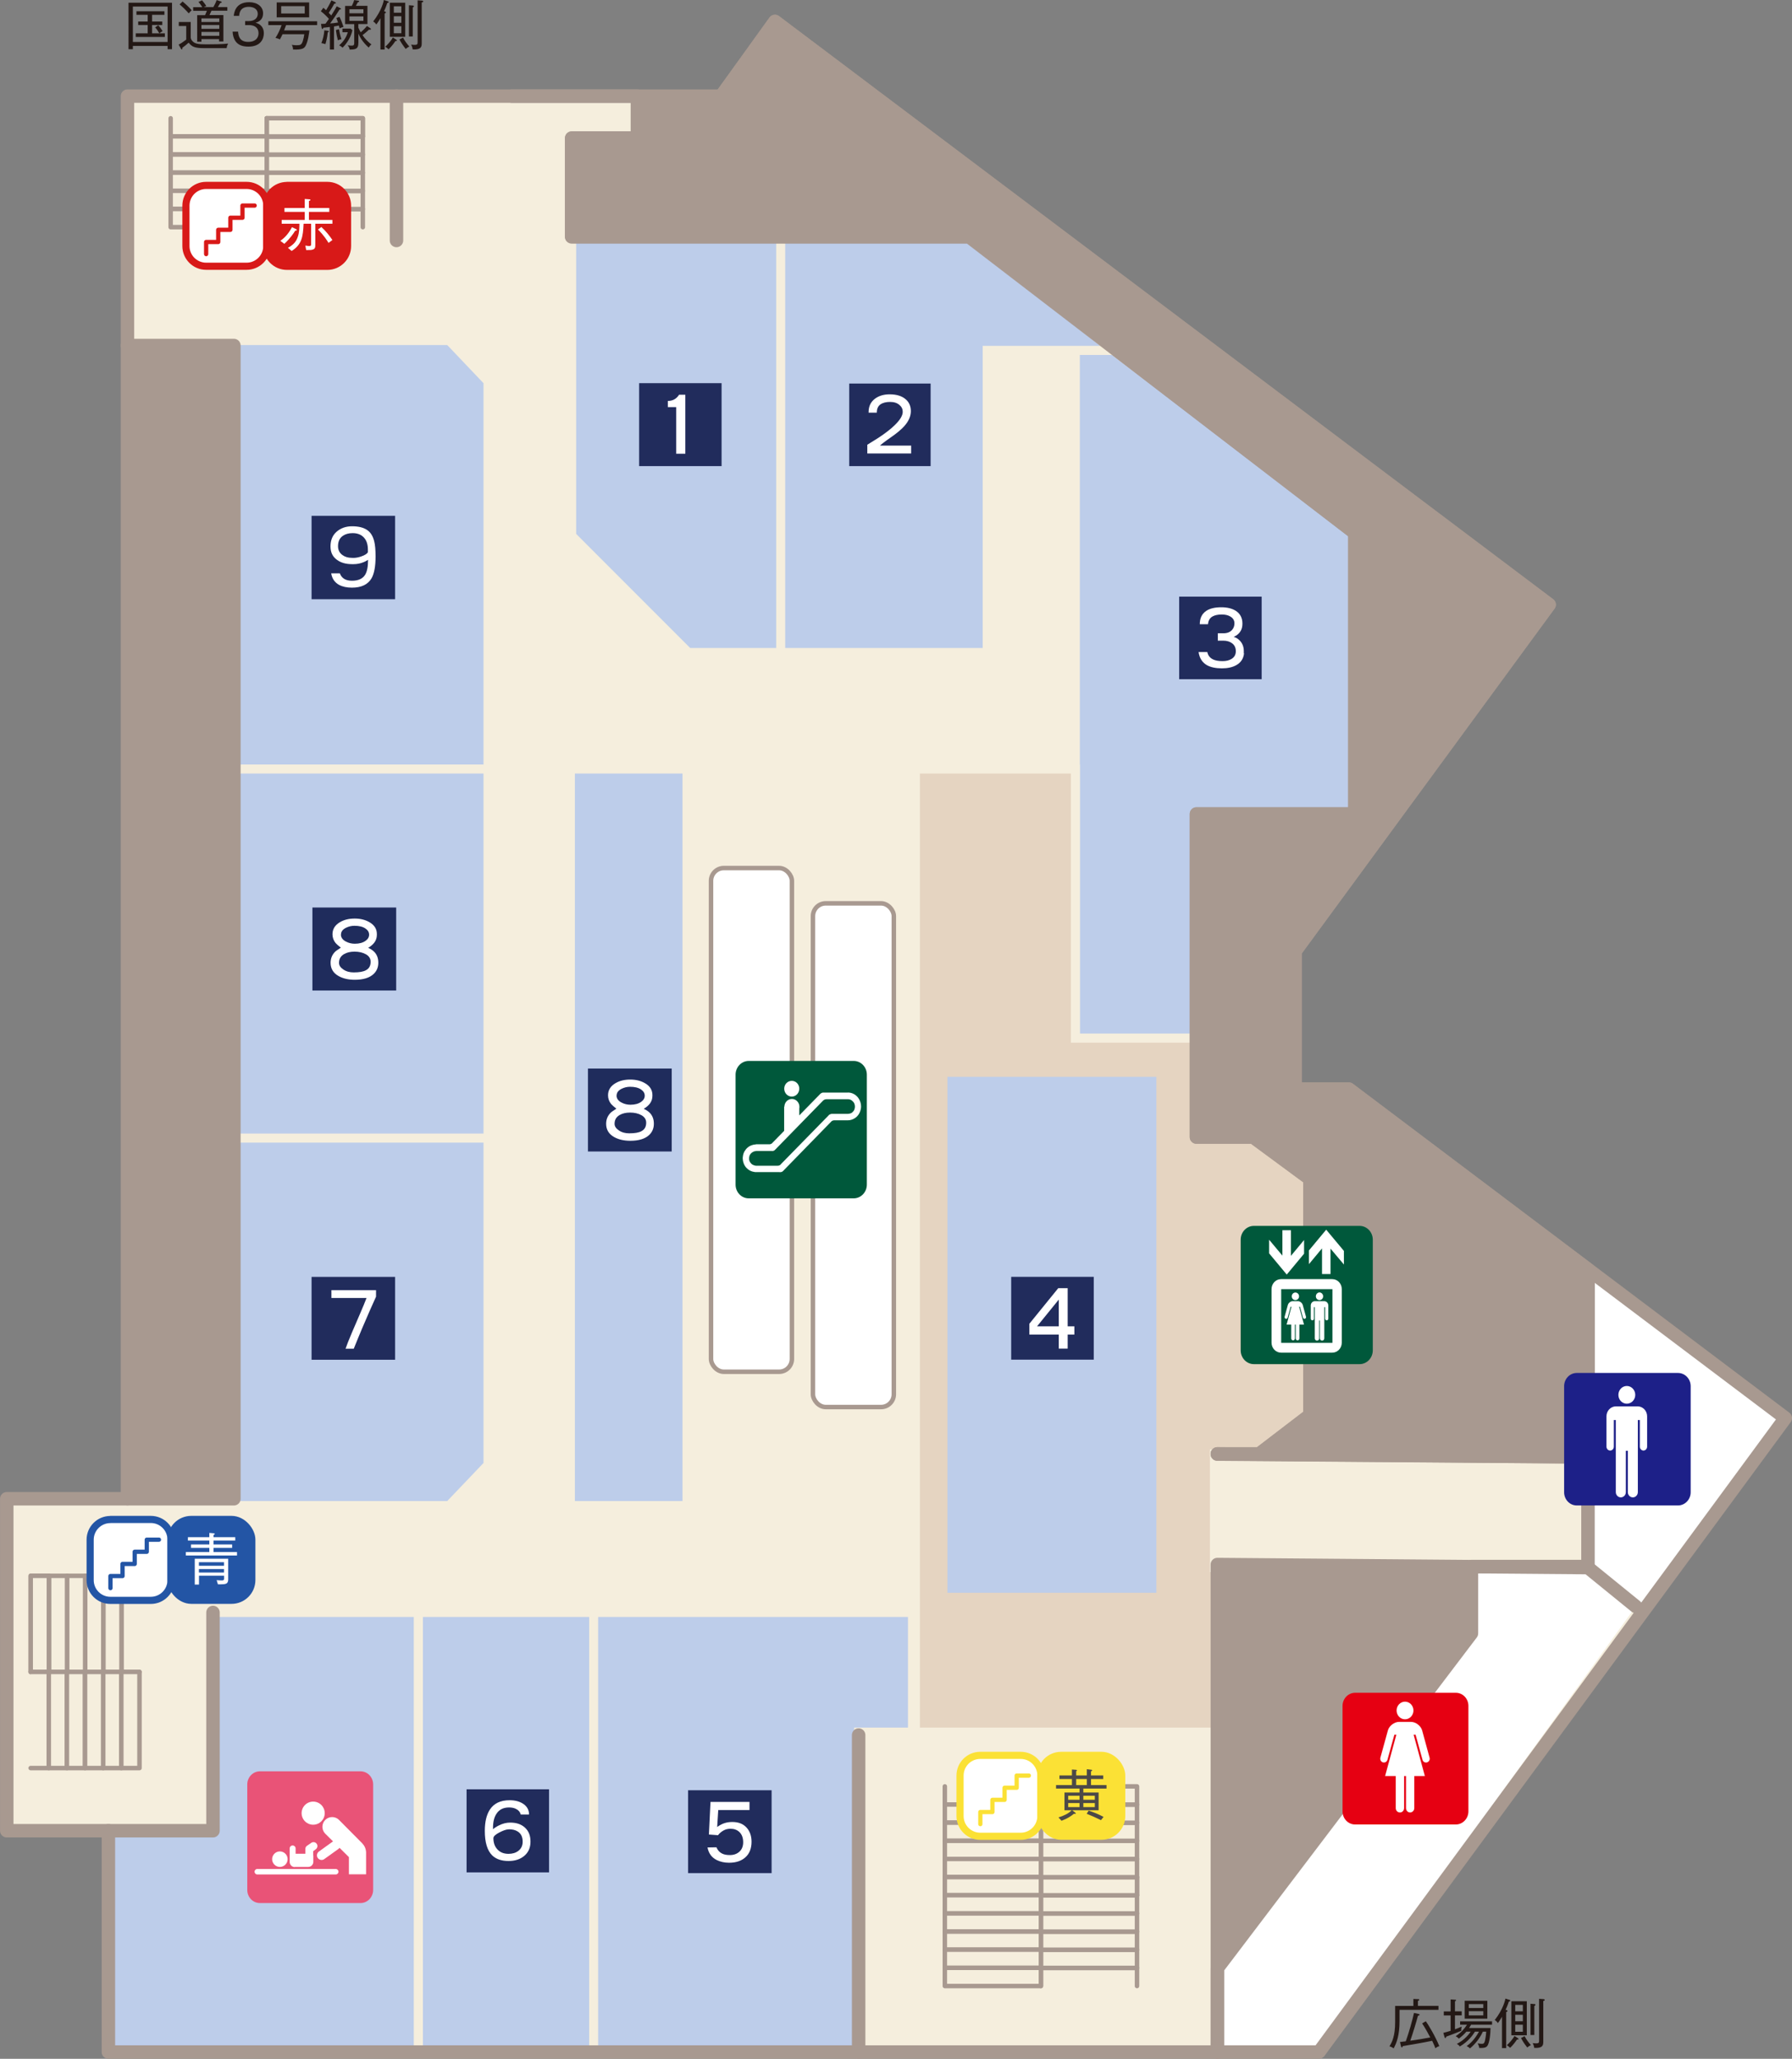 <?xml version="1.0" encoding="UTF-8"?>
<svg id="_レイヤー_2" data-name="レイヤー 2" xmlns="http://www.w3.org/2000/svg" viewBox="0 0 235.75 270.71">
  <rect x="0" y="0" width="235.75" height="270.71" fill="#808080" stroke="none"/>
  <defs>
    <style>
      .cls-1, .cls-2, .cls-3 {
        stroke-miterlimit: 10;
      }

      .cls-1, .cls-4 {
        stroke-width: .59px;
      }

      .cls-1, .cls-4, .cls-5, .cls-6, .cls-7 {
        stroke: #a89990;
      }

      .cls-1, .cls-8, .cls-9, .cls-10, .cls-11, .cls-12 {
        fill: #fff;
      }

      .cls-13, .cls-4 {
        fill: #f5eedd;
      }

      .cls-14 {
        fill: #2355a5;
        stroke-width: .94px;
      }

      .cls-14, .cls-15, .cls-4, .cls-8, .cls-16, .cls-17, .cls-10, .cls-11, .cls-5, .cls-6, .cls-7, .cls-18, .cls-12 {
        stroke-linecap: round;
        stroke-linejoin: round;
      }

      .cls-14, .cls-18, .cls-12 {
        stroke: #2355a5;
      }

      .cls-19 {
        fill: #212c5c;
      }

      .cls-15 {
        fill: #d81918;
        stroke-width: .94px;
      }

      .cls-15, .cls-8, .cls-17 {
        stroke: #d81918;
      }

      .cls-20, .cls-5, .cls-6 {
        fill: #a89990;
      }

      .cls-2 {
        fill: #e5d4c1;
      }

      .cls-2, .cls-3 {
        stroke: #f5eedd;
        stroke-width: 1.18px;
      }

      .cls-3, .cls-21 {
        fill: #bdcdea;
      }

      .cls-22 {
        fill: #4c4948;
      }

      .cls-23 {
        fill: #231815;
      }

      .cls-24 {
        fill: #00583b;
      }

      .cls-8 {
        stroke-width: .94px;
      }

      .cls-16 {
        fill: #fbe135;
      }

      .cls-16, .cls-10 {
        stroke-width: .94px;
      }

      .cls-16, .cls-10, .cls-11 {
        stroke: #fbe135;
      }

      .cls-17 {
        stroke-width: .56px;
      }

      .cls-17, .cls-7, .cls-18 {
        fill: none;
      }

      .cls-25 {
        fill: #1d2088;
      }

      .cls-11 {
        stroke-width: .56px;
      }

      .cls-26 {
        fill: #1f2c5c;
      }

      .cls-5 {
        stroke-width: 1.77px;
      }

      .cls-6, .cls-7 {
        stroke-width: 1.77px;
      }

      .cls-27 {
        fill: #e95377;
      }

      .cls-28 {
        fill: #e60012;
      }

      .cls-18 {
        stroke-width: .56px;
      }

      .cls-12 {
        stroke-width: .94px;
      }
    </style>
  </defs>
  <g id="_レイヤー_1-2" data-name="レイヤー 1">
    <g>
      <polygon class="cls-13" points="177.45 143.2 170.38 143.2 170.38 125.06 203.8 79.49 101.95 2.81 94.87 12.64 83.86 12.64 67.35 12.64 16.77 12.64 16.77 197.07 .89 197.07 .89 240.72 14.26 240.72 14.26 269.82 160.15 269.82 173.52 269.82 234.87 186.46 177.45 143.2"/>
      <polyline class="cls-13" points="14.26 240.72 28.02 240.72 28.02 212.02"/>
      <rect class="cls-1" x="93.54" y="114.14" width="10.64" height="66.23" rx="1.68" ry="1.68"/>
      <rect class="cls-1" x="106.95" y="118.78" width="10.64" height="66.23" rx="1.68" ry="1.68"/>
      <polygon class="cls-3" points="64.2 101.12 30.77 101.12 30.77 44.78 59.09 44.78 64.2 50.15 64.2 101.12"/>
      <polygon class="cls-3" points="64.2 149.64 30.77 149.64 30.77 197.96 59.09 197.96 64.2 192.6 64.2 149.64"/>
      <rect class="cls-3" x="30.77" y="101.12" width="33.43" height="48.52"/>
      <polygon class="cls-3" points="141.47 136.51 157.4 136.51 157.4 107.02 178.24 107.02 178.24 70.06 146.44 46.07 141.47 46.07 141.47 101.12 141.47 136.51"/>
      <polygon class="cls-3" points="28.02 212.02 28.02 240.72 14.26 240.72 14.26 269.82 55.05 269.82 55.05 212.02 28.02 212.02"/>
      <rect class="cls-3" x="55.05" y="212.02" width="23.06" height="57.81"/>
      <polygon class="cls-3" points="112.96 269.82 112.96 227.75 120.04 227.75 120.04 212.02 78.1 212.02 78.1 269.82 112.96 269.82"/>
      <polygon class="cls-2" points="159.76 191.17 165.66 191.17 172.34 186.06 172.34 155 164.87 149.49 157.4 149.49 157.4 136.51 141.47 136.51 141.47 101.12 120.43 101.12 120.43 227.75 160.15 227.75 160.15 206.12 159.76 206.12 159.76 191.17"/>
      <polygon class="cls-9" points="208.91 166.9 208.91 206.12 216.17 211.87 234.87 186.46 208.91 166.9"/>
      <polygon class="cls-9" points="160.15 269.82 172.87 269.82 215.2 211.23 208.04 205.98 193.58 205.98 193.58 214.77 160.15 258.81 160.15 269.82"/>
      <polyline class="cls-7" points="208.04 205.98 193.58 205.98 193.58 214.77 160.15 258.81 160.15 269.82"/>
      <polyline class="cls-7" points="160.15 269.82 173.52 269.82 234.87 186.46 177.45 143.2 170.38 143.2 170.38 125.06 203.8 79.49 101.95 2.81 94.87 12.64 67.35 12.64"/>
      <line class="cls-7" x1="208.91" y1="167.19" x2="208.91" y2="206.12"/>
      <g>
        <polyline class="cls-4" points="149.58 261.14 149.58 258.76 136.94 258.76 136.94 261.14"/>
        <rect class="cls-4" x="136.94" y="256.37" width="12.64" height="2.39"/>
        <rect class="cls-4" x="136.94" y="253.98" width="12.64" height="2.39"/>
        <rect class="cls-4" x="136.94" y="251.6" width="12.64" height="2.39"/>
        <rect class="cls-4" x="136.94" y="249.21" width="12.64" height="2.39"/>
        <rect class="cls-4" x="136.94" y="246.82" width="12.64" height="2.39"/>
      </g>
      <g>
        <rect class="cls-4" x="136.94" y="246.82" width="12.64" height="2.39"/>
        <rect class="cls-4" x="136.94" y="244.44" width="12.64" height="2.39"/>
        <rect class="cls-4" x="136.94" y="242.05" width="12.64" height="2.39"/>
        <rect class="cls-4" x="136.94" y="239.66" width="12.64" height="2.39"/>
        <rect class="cls-4" x="136.94" y="237.28" width="12.64" height="2.39"/>
        <rect class="cls-4" x="136.94" y="234.89" width="12.64" height="2.39"/>
      </g>
      <g>
        <g>
          <polyline class="cls-4" points="124.3 234.89 124.3 237.28 136.94 237.28 136.94 234.89"/>
          <rect class="cls-4" x="124.3" y="237.28" width="12.64" height="2.39" transform="translate(261.24 476.94) rotate(180)"/>
          <rect class="cls-4" x="124.3" y="239.66" width="12.64" height="2.39" transform="translate(261.24 481.71) rotate(180)"/>
          <rect class="cls-4" x="124.3" y="242.05" width="12.64" height="2.39" transform="translate(261.24 486.49) rotate(180)"/>
          <rect class="cls-4" x="124.3" y="244.44" width="12.64" height="2.39" transform="translate(261.24 491.26) rotate(180)"/>
          <rect class="cls-4" x="124.3" y="246.82" width="12.64" height="2.39" transform="translate(261.24 496.03) rotate(180)"/>
        </g>
        <g>
          <rect class="cls-4" x="124.3" y="246.82" width="12.64" height="2.39" transform="translate(261.24 496.03) rotate(180)"/>
          <rect class="cls-4" x="124.3" y="249.21" width="12.64" height="2.39" transform="translate(261.24 500.8) rotate(180)"/>
          <rect class="cls-4" x="124.3" y="251.6" width="12.64" height="2.39" transform="translate(261.24 505.58) rotate(180)"/>
          <rect class="cls-4" x="124.3" y="253.98" width="12.64" height="2.39" transform="translate(261.24 510.35) rotate(180)"/>
          <rect class="cls-4" x="124.3" y="256.37" width="12.64" height="2.39" transform="translate(261.24 515.12) rotate(180)"/>
          <rect class="cls-4" x="124.3" y="258.76" width="12.64" height="2.39" transform="translate(261.24 519.9) rotate(180)"/>
        </g>
      </g>
      <g>
        <polyline class="cls-4" points="47.73 29.87 47.73 27.48 35.09 27.48 35.09 29.87"/>
        <rect class="cls-4" x="35.09" y="25.1" width="12.64" height="2.39"/>
        <rect class="cls-4" x="35.09" y="22.71" width="12.64" height="2.39"/>
        <rect class="cls-4" x="35.09" y="20.32" width="12.64" height="2.39"/>
        <rect class="cls-4" x="35.09" y="17.94" width="12.64" height="2.39"/>
        <rect class="cls-4" x="35.09" y="15.55" width="12.64" height="2.39"/>
      </g>
      <rect class="cls-4" x="35.09" y="15.55" width="12.64" height="2.39"/>
      <g>
        <polyline class="cls-4" points="22.45 15.55 22.45 17.94 35.09 17.94 35.09 15.55"/>
        <rect class="cls-4" x="22.45" y="17.94" width="12.64" height="2.39" transform="translate(57.54 38.26) rotate(180)"/>
        <rect class="cls-4" x="22.45" y="20.32" width="12.64" height="2.39" transform="translate(57.54 43.03) rotate(180)"/>
        <rect class="cls-4" x="22.45" y="22.71" width="12.64" height="2.39" transform="translate(57.54 47.8) rotate(180)"/>
        <rect class="cls-4" x="22.45" y="25.1" width="12.64" height="2.39" transform="translate(57.54 52.58) rotate(180)"/>
        <rect class="cls-4" x="22.45" y="27.48" width="12.64" height="2.39" transform="translate(57.54 57.35) rotate(180)"/>
      </g>
      <g>
        <polyline class="cls-4" points="18.35 207.2 15.97 207.2 15.97 219.84 18.35 219.84"/>
        <rect class="cls-4" x="8.45" y="212.33" width="12.64" height="2.39" transform="translate(-198.74 228.29) rotate(-90)"/>
        <rect class="cls-4" x="6.07" y="212.33" width="12.64" height="2.39" transform="translate(-201.13 225.91) rotate(-90)"/>
        <rect class="cls-4" x="3.68" y="212.33" width="12.64" height="2.39" transform="translate(-203.52 223.52) rotate(-90)"/>
        <rect class="cls-4" x="1.29" y="212.33" width="12.64" height="2.39" transform="translate(-205.9 221.13) rotate(-90)"/>
        <rect class="cls-4" x="-1.09" y="212.33" width="12.64" height="2.39" transform="translate(-208.29 218.75) rotate(-90)"/>
      </g>
      <rect class="cls-4" x="-1.09" y="212.33" width="12.64" height="2.39" transform="translate(-208.29 218.75) rotate(-90)"/>
      <g>
        <polyline class="cls-4" points="4.03 232.48 6.42 232.48 6.42 219.84 4.03 219.84"/>
        <rect class="cls-4" x="1.29" y="224.97" width="12.64" height="2.39" transform="translate(233.78 218.55) rotate(90)"/>
        <rect class="cls-4" x="3.68" y="224.97" width="12.64" height="2.39" transform="translate(236.16 216.16) rotate(90)"/>
        <rect class="cls-4" x="6.07" y="224.97" width="12.64" height="2.39" transform="translate(238.55 213.77) rotate(90)"/>
        <rect class="cls-4" x="8.45" y="224.97" width="12.64" height="2.39" transform="translate(240.94 211.39) rotate(90)"/>
        <rect class="cls-4" x="10.84" y="224.97" width="12.64" height="2.39" transform="translate(243.32 209) rotate(90)"/>
      </g>
      <polyline class="cls-6" points="16.77 197.07 30.77 197.07 30.77 45.43 16.77 45.43"/>
      <polygon class="cls-20" points="193.58 205.99 160.15 205.72 160.15 258.81 193.58 214.77 193.58 205.99"/>
      <g>
        <polyline class="cls-7" points="215.2 211.23 208.91 206.12 160.15 205.72 160.15 269.82 112.96 269.82 14.26 269.82 14.26 240.72 .89 240.72 .89 197.07 16.77 197.07 16.77 12.64 83.86 12.64 83.86 18.15 75.21 18.15 75.21 31.12 127.51 31.12 178.24 70.06 178.24 107.02 157.4 107.02 157.4 149.49 164.87 149.49 172.34 155 172.34 186.06 165.66 191.17 160.15 191.17"/>
        <polyline class="cls-7" points="14.26 240.72 28.02 240.72 28.02 212.02"/>
        <line class="cls-7" x1="52.16" y1="12.64" x2="52.16" y2="31.62"/>
        <line class="cls-7" x1="112.96" y1="228.14" x2="112.96" y2="269.82"/>
        <line class="cls-7" x1="160.15" y1="191.17" x2="208.91" y2="191.57"/>
      </g>
      <g>
        <path class="cls-24" d="M112.31,157.57c.95,0,1.73-.81,1.73-1.81v-14.45c0-1-.77-1.81-1.73-1.81h-13.81c-.95,0-1.73.81-1.73,1.81v14.45c0,1,.77,1.81,1.73,1.81h13.81Z"/>
        <path class="cls-9" d="M104.16,144.19c.55,0,.99-.46.99-1.04s-.44-1.03-.99-1.03-.99.46-.99,1.03.44,1.04.99,1.04"/>
        <path class="cls-9" d="M104.18,146.58c.55,0,.99-.47.99-1.04s-.44-1.04-.99-1.04-.99.46-.99,1.04.44,1.04.99,1.04"/>
        <polygon class="cls-9" points="105.15 146.93 105.15 145.52 103.16 145.52 103.16 148.93 105.15 146.93"/>
        <path class="cls-9" d="M99.43,150.46h1.76s.26.03.44-.2l6.25-6.39s.19-.23.46-.21h3.19s.67-.07,1.24.53c0,0,.51.51.51,1.3,0,0,.01.75-.51,1.28,0,0-.47.54-1.24.54h-1.75s-.27-.02-.43.17l-6.31,6.47s-.15.22-.51.17h-3.11s-.71-.01-1.18-.52c0,0-.51-.44-.53-1.29,0,0-.01-.65.34-1.07,0,0,.4-.72,1.39-.76"/>
        <path class="cls-24" d="M99.45,151.34h2.1s.23.06.43-.17l6.27-6.42s.15-.2.46-.21h2.84s.36-.04.66.3c0,0,.26.2.26.68,0,0,0,.45-.27.66,0,0-.12.25-.66.28h-2.09s-.31.01-.47.23l-6.27,6.41s-.09.18-.42.18h-2.84s-.4-.03-.62-.28c0,0-.31-.28-.28-.67,0,0-.03-.41.27-.69,0,0,.26-.28.63-.28"/>
      </g>
    </g>
    <g>
      <polygon class="cls-3" points="75.21 31.12 75.21 70.45 90.55 85.79 102.71 85.79 102.71 31.12 75.21 31.12"/>
      <polygon class="cls-3" points="127.51 31.12 102.71 31.12 102.71 85.79 129.87 85.79 129.87 46.07 146.44 46.07 127.51 31.12"/>
    </g>
    <rect class="cls-3" x="75.04" y="101.12" width="15.34" height="96.84"/>
    <g>
      <path class="cls-23" d="M22.05,6.47v-.43h-4.57v.43h-.57V.36h5.72v6.11h-.57ZM22.05.86h-4.57v4.66h4.57V.86ZM17.86,4.86v-.48h1.57v-1.09h-1.25v-.46h1.25v-.88h-1.48v-.47h3.68v.47h-1.62v.88h1.34v.46h-1.34v1.09h.95c-.15-.27-.33-.54-.55-.78l.41-.28c.23.25.43.53.57.77-.2.12-.36.25-.43.29h.73v.48h-3.82Z"/>
      <path class="cls-23" d="M25.09,2.89v1.97c0,.12,0,.32.23.55.32.34.74.42,1.84.42.83,0,2.06-.01,2.86-.1-.12.2-.17.36-.2.6h-2.96c-1.29,0-1.62-.19-2.04-.72-.13.13-.71.6-.84.68.01.06.01.08.01.11,0,.06-.04.1-.08.1-.05,0-.1-.08-.1-.09l-.31-.55c.34-.17.42-.22,1-.65v-1.79h-.98v-.53h1.55ZM24.02.2c.33.27.84.73,1.2,1.15-.08.07-.2.18-.39.41-.36-.41-.78-.83-1.2-1.18l.39-.38ZM26.5,5.15v.34h-.56V1.99h1.04c.03-.08.13-.31.24-.57h-1.81v-.48h1.2c-.09-.15-.29-.45-.5-.68l.47-.22c.15.17.42.51.56.76-.18.05-.3.11-.34.13h1.27c.17-.29.32-.6.43-.92l.58.19s.09.05.09.09c0,.08-.1.09-.19.1-.05.08-.27.46-.32.54h1.25v.48h-2.09c-.06.13-.2.45-.26.57h1.83v3.47h-.57v-.31h-2.35ZM28.85,2.89v-.47h-2.35v.47h2.35ZM28.85,3.79v-.5h-2.35v.5h2.35ZM28.85,4.71v-.51h-2.35v.51h2.35Z"/>
      <path class="cls-23" d="M31.32,4.15c.03.43.12,1.36,1.32,1.36,1.02,0,1.37-.57,1.37-1.13,0-.91-.78-1.08-1.21-1.08h-.55v-.53h.48c.77,0,1.18-.4,1.18-.95,0-.59-.5-.92-1.17-.92-1.16,0-1.25.83-1.28,1.19h-.71c.04-.35.18-1.8,2.03-1.8,1.06,0,1.83.57,1.83,1.46,0,.97-.77,1.18-.99,1.24.71.17,1.09.69,1.09,1.37,0,.75-.41,1.77-2.02,1.77-.65,0-1.98-.1-2.09-1.97h.71Z"/>
      <path class="cls-23" d="M37.63,3.31c-.08.23-.16.44-.26.69h3.33c-.01.13-.16,1.57-.57,2.14-.13.18-.36.43-1.58.37,0-.07-.01-.36-.16-.62.29.06.6.06.65.06.49,0,.63-.07.79-.53.09-.27.18-.69.2-.92h-2.86c-.07.17-.28.56-.35.68-.15-.08-.31-.14-.58-.2.34-.52.61-1.09.8-1.68h-1.74v-.5h6.42v.5h-4.08ZM36.4,2.28V.32h4.27v1.96h-4.27ZM40.09.81h-3.1v.96h3.1v-.96Z"/>
      <path class="cls-23" d="M44.68,3.72c-.03-.13-.06-.21-.1-.36-.24.05-.33.06-.64.12v3.03h-.54v-2.96c-.14.02-.75.08-.87.1-.01.04-.04.16-.12.16-.06,0-.08-.06-.1-.17l-.08-.5c.17,0,.33,0,.59-.02.18-.24.32-.44.45-.64-.14-.17-.6-.66-1.06-1l.33-.46c.08.07.15.13.36.32.14-.22.48-.81.7-1.29l.48.22s.11.07.11.12c0,.07-.08.08-.14.08h-.06c-.29.53-.43.74-.74,1.22.12.13.23.23.33.34.42-.66.57-.92.72-1.2l.48.25s.08.06.08.1c0,.06-.05.07-.18.06-.55.85-.71,1.11-1.25,1.84.35-.02.52-.04,1.04-.12-.11-.3-.17-.45-.22-.59l.41-.15c.21.41.39.88.53,1.32-.12.03-.31.08-.48.18ZM43.12,4.25c-.08.76-.23,1.29-.31,1.55-.19-.06-.27-.08-.53-.13.18-.42.36-1.14.39-1.68l.46.06c.06,0,.13.03.13.09,0,.08-.1.1-.15.1ZM44.45,5.29c-.1-.37-.2-.87-.26-1.34l.41-.11c.06.36.13.74.32,1.31-.21.04-.29.06-.46.15ZM45.07,6.28c-.17-.18-.39-.29-.45-.32.67-.57.97-1.18,1.14-1.72h-.71v-.48h1.07l.24.21c-.05.26-.29,1.3-1.3,2.31ZM48.51,6.26c-.88-.78-1.21-1.5-1.36-1.83v1.2c0,.83-.39.88-1.16.89,0-.12-.02-.25-.25-.58.1.03.24.06.46.06.27,0,.4-.02.4-.33v-2.5h-1.2V.78h.88c.14-.29.22-.43.31-.77l.54.08c.06,0,.12.03.12.1,0,.06-.08.08-.17.1-.1.19-.18.34-.26.48h1.52v2.39h-1.2v.47c.14.32.24.5.31.62.44-.37.67-.65.83-.83l.42.28c.06.04.1.08.1.14s-.08.07-.12.07-.08,0-.14-.01c-.27.27-.69.6-.85.72.32.47.72.89,1.18,1.23-.13.08-.2.15-.36.4ZM47.81,1.22h-1.84v.53h1.84v-.53ZM47.81,2.16h-1.84v.58h1.84v-.58Z"/>
      <path class="cls-23" d="M50.95.39c-.17.53-.38.99-.43,1.09l.15.04s.1.06.1.1c0,.08-.08.13-.17.15v4.74h-.55V2.39c-.17.29-.34.57-.54.83-.18-.25-.31-.34-.42-.39,1.13-1.45,1.37-2.63,1.41-2.83l.56.18s.08.05.08.09c0,.08-.07.09-.18.12ZM52.02,5.39c-.14.22-.43.64-.9,1.1-.1-.1-.27-.25-.43-.35.21-.2.67-.63.99-1.21l.44.28c.06.04.09.06.09.12,0,.09-.13.07-.2.06ZM51.28,4.84V.36h2.03v4.48h-2.03ZM52.8.83h-.99v.84h.99v-.84ZM52.8,2.14h-.99v.85h.99v-.85ZM52.8,3.45h-.99v.92h.99v-.92ZM53.36,6.42c-.37-.48-.57-.77-.81-1.23l.47-.25c.27.5.43.71.83,1.18-.15.07-.29.16-.48.31ZM54.3.97v3.83h-.5V.69l.5.04c.06,0,.15,0,.15.1,0,.07-.06.1-.15.15ZM55.48.34v5.34c0,.5-.1.87-1.19.82-.03-.25-.1-.43-.2-.64.15.03.31.04.46.04.33,0,.39-.1.39-.34V.04l.57.04s.17,0,.17.12c0,.08-.13.11-.2.13Z"/>
    </g>
    <g>
      <path class="cls-23" d="M184.12,264.27v1.48c0,1.87-.38,2.87-.78,3.59-.21-.17-.45-.25-.55-.27.35-.55.75-1.36.75-3.19v-2.12h2.4v-.92l.58.02c.11,0,.19,0,.19.09s-.04.1-.17.13v.67h2.7v.52h-5.12ZM188.84,269.33c-.08-.22-.19-.49-.43-.99-1.3.27-2.44.46-3.87.7-.02.1-.04.17-.12.17-.07,0-.11-.12-.12-.17l-.12-.54c.22-.03.39-.05.76-.09.38-1.04.93-2.97,1.08-3.73l.6.13c.11.03.14.06.14.11,0,.07-.06.08-.22.13-.14.57-.71,2.46-1.01,3.28.99-.14,1.77-.26,2.63-.43-.2-.4-.69-1.28-1.07-1.85l.49-.28c.29.39,1.27,2.02,1.77,3.27-.32.11-.44.22-.53.31Z"/>
      <path class="cls-23" d="M192.24,267.03c-.33.13-1.22.5-1.99.77,0,.07-.01.18-.11.18-.04,0-.08-.04-.11-.15l-.15-.53c.33-.08.78-.22.96-.27v-2.02h-.9v-.53h.9v-1.58l.57.04c.07,0,.15.01.15.08s-.08.09-.15.13v1.32h.89v.53h-.89v1.83c.13-.04.57-.21.89-.36-.06.18-.07.39-.06.55ZM193.53,266.23c-.09.16-.17.27-.26.43h2.82c-.01.61-.1,2-.46,2.4-.1.11-.29.26-1.03.22-.01-.14-.04-.29-.2-.6.21.04.44.06.53.06.17,0,.34,0,.43-.43.13-.61.15-.96.16-1.17h-.44c-.57,1.24-1.39,1.94-1.69,2.2-.07-.07-.15-.15-.44-.3.44-.31,1.04-.85,1.62-1.9h-.53c-.29.48-.88,1.29-1.99,1.95-.12-.16-.22-.25-.4-.34,1.02-.51,1.61-1.28,1.83-1.61h-.57c-.25.31-.6.62-.99.92-.13-.14-.25-.24-.42-.32.34-.23.94-.64,1.49-1.51h-.9v-.45h4.2v.45h-2.77ZM192.69,265.43v-2.35h2.98v2.35h-2.98ZM195.14,263.52h-1.91v.51h1.91v-.51ZM195.14,264.45h-1.91v.55h1.91v-.55Z"/>
      <path class="cls-23" d="M198.5,263.18c-.17.53-.38.99-.43,1.09l.15.04s.1.06.1.1c0,.08-.08.13-.17.15v4.74h-.55v-4.12c-.17.29-.34.57-.54.83-.18-.25-.31-.34-.42-.39,1.13-1.45,1.37-2.63,1.41-2.83l.56.18s.08.05.08.09c0,.08-.07.09-.18.12ZM199.57,268.17c-.14.22-.43.64-.9,1.1-.11-.11-.27-.25-.43-.35.21-.2.67-.63,1-1.21l.44.28c.06.04.09.06.09.12,0,.09-.13.07-.2.06ZM198.83,267.62v-4.48h2.03v4.48h-2.03ZM200.34,263.62h-1v.84h1v-.84ZM200.34,264.92h-1v.85h1v-.85ZM200.34,266.23h-1v.92h1v-.92ZM200.91,269.21c-.37-.48-.57-.77-.81-1.23l.47-.25c.27.5.43.71.83,1.18-.15.07-.29.16-.48.31ZM201.85,263.75v3.83h-.5v-4.11l.5.04c.06,0,.15,0,.15.1,0,.07-.06.1-.15.15ZM203.03,263.12v5.34c0,.5-.1.87-1.19.82-.03-.25-.1-.43-.2-.64.15.03.31.04.46.04.33,0,.38-.1.38-.34v-5.52l.57.04s.17,0,.17.12c0,.08-.13.11-.2.13Z"/>
    </g>
    <g>
      <path class="cls-28" d="M191.52,239.9c.91,0,1.66-.77,1.66-1.73v-13.86c0-.96-.74-1.73-1.66-1.73h-13.24c-.91,0-1.66.77-1.66,1.73v13.86c0,.96.74,1.73,1.66,1.73h13.24Z"/>
      <path class="cls-9" d="M184.84,226.07c.61,0,1.11-.52,1.11-1.16s-.5-1.16-1.11-1.16-1.11.52-1.11,1.16.5,1.16,1.11,1.16"/>
      <path class="cls-9" d="M187.45,233.53l-1.48-5.44h.26l.91,3.3c.07.27.34.42.6.34.26-.08.41-.36.33-.62l-.98-3.59c-.17-.6-.85-1.11-1.45-1.11h-1.6c-.6,0-1.28.51-1.45,1.11l-.99,3.59c-.07.27.08.55.33.62.26.08.52-.08.6-.34l.91-3.3h.26l-1.48,5.44h1.4s0,4.22,0,4.22c0,.32.24.57.55.57s.55-.26.55-.57v-4.22s.25,0,.25,0v4.22c0,.32.24.57.54.57s.55-.26.55-.57v-4.22h1.4Z"/>
    </g>
    <g>
      <path class="cls-9" d="M85.23,51.07h9.5v9.35h-9.5v-9.35Z"/>
      <path class="cls-19" d="M84.08,61.29v-10.91h10.85v10.91h-10.85ZM90.16,59.66v-7.76h-.82c-.35.55-.84.82-1.48.82v.81h1.1v6.13h1.2Z"/>
    </g>
    <g>
      <path class="cls-9" d="M112.73,51.07h9.5v9.35h-9.5v-9.35Z"/>
      <path class="cls-19" d="M111.72,61.29v-10.86h10.71v10.86h-10.71ZM119.83,54.06c0-.64-.22-1.16-.67-1.55-.5-.44-1.21-.66-2.12-.66-.77,0-1.4.19-1.91.56-.57.42-.86,1.01-.86,1.76v.09h1.08c0-.5.16-.86.47-1.08s.74-.33,1.27-.33.93.13,1.24.4c.29.24.43.54.43.9,0,.5-.36,1.09-1.08,1.78-.52.51-1.23,1.05-2.12,1.64-.49.3-.98.61-1.46.91v1.15h5.77v-1.04h-4.1c.16-.16.63-.53,1.44-1.09s1.38-1.05,1.75-1.46c.58-.65.87-1.31.87-1.98Z"/>
    </g>
    <g>
      <path class="cls-9" d="M156.23,79.07h9.5v9.35h-9.5v-9.35Z"/>
      <path class="cls-19" d="M155.13,89.31v-10.86h10.85v10.86h-10.85ZM163.63,85.9v-.29c0-.55-.17-1-.51-1.36-.25-.27-.53-.43-.82-.5.44-.2.75-.48.94-.82.14-.26.21-.57.21-.93,0-.75-.29-1.31-.88-1.69-.48-.3-1.11-.46-1.9-.46-.85,0-1.52.16-1.99.48-.56.38-.84.96-.84,1.75h1.08c.04-.48.24-.83.61-1.03.29-.16.69-.25,1.2-.25.44,0,.8.08,1.1.25.38.21.57.52.57.91,0,.33-.1.61-.29.84-.26.31-.65.47-1.17.47h-.73v.97h.73c.47,0,.86.12,1.17.36s.47.58.47,1.03-.19.78-.56,1.01c-.32.2-.71.29-1.18.29-.52,0-.94-.07-1.25-.22-.41-.2-.67-.52-.76-.97h-1.15c.12.8.49,1.38,1.11,1.73.49.27,1.15.41,1.97.41.75,0,1.38-.14,1.88-.42.61-.34.95-.86,1.02-1.56Z"/>
    </g>
    <g>
      <path class="cls-9" d="M91.82,236.07h9.5v9.35h-9.5v-9.35Z"/>
      <path class="cls-19" d="M90.52,246.29v-10.89h10.99v10.89h-10.99ZM94.45,241.32c.2-.27.45-.47.73-.63s.59-.23.93-.23c.46,0,.84.14,1.14.41.34.31.52.77.52,1.36,0,.52-.16.93-.48,1.23s-.74.46-1.27.46c-.41,0-.75-.06-1.01-.19-.34-.16-.59-.44-.76-.83l-1.17.02c.14.77.55,1.33,1.22,1.66.47.23,1.01.35,1.62.35.9,0,1.62-.24,2.15-.72s.8-1.16.8-2.04c0-.78-.23-1.41-.68-1.89s-1.07-.71-1.86-.71c-.36,0-.7.05-1.01.15s-.64.27-.97.51l.14-2.23h4.11v-1.07h-5.13l-.21,4.29,1.21.09Z"/>
    </g>
    <g>
      <path class="cls-9" d="M42.23,168.57h9.5v9.35h-9.5v-9.35Z"/>
      <path class="cls-19" d="M40.99,178.79v-10.89h10.99v10.89h-10.99ZM48.22,170.67c-.2.52-.48,1.21-.85,2.06s-.73,1.69-1.08,2.51c-.4.95-.68,1.65-.83,2.1h1.08c.37-.91.73-1.8,1.09-2.65.44-1.03.79-1.84,1.05-2.43s.53-1.18.79-1.76v-.86h-5.87v1.03h4.63Z"/>
    </g>
    <g>
      <path class="cls-9" d="M62.53,235.99h9.5v9.35h-9.5v-9.35Z"/>
      <path class="cls-19" d="M61.38,246.2v-10.93h10.85v10.93h-10.85ZM64.86,240.53v-.19c0-.78.15-1.4.46-1.86.36-.55.91-.82,1.65-.82.35,0,.66.06.91.19.33.16.54.4.63.74h1.09c0-.56-.23-1.02-.7-1.36s-1.09-.52-1.85-.52c-1.19,0-2.05.4-2.59,1.21-.45.68-.68,1.62-.68,2.82,0,1.52.33,2.6.98,3.23.5.48,1.21.73,2.14.73.82,0,1.5-.21,2.03-.64.57-.46.86-1.09.86-1.9s-.24-1.4-.73-1.85-1.13-.66-1.94-.66c-.49,0-.99.12-1.5.38-.36.18-.61.35-.76.5ZM66.92,240.53c.48,0,.87.09,1.17.28.45.27.67.72.67,1.35,0,.52-.19.92-.57,1.21-.34.26-.77.39-1.29.39-.61,0-1.09-.19-1.45-.57s-.54-.88-.54-1.49c0-.23.26-.48.78-.75s.93-.41,1.24-.41Z"/>
    </g>
    <g>
      <path class="cls-9" d="M42.23,120.07h9.5v9.35h-9.5v-9.35Z"/>
      <path class="cls-26" d="M41.1,130.24v-10.91h11.02v10.91h-11.02ZM49.58,122.82c0-.64-.3-1.15-.91-1.52-.55-.34-1.22-.52-2-.52s-1.42.16-1.97.49c-.64.38-.96.91-.96,1.58,0,.43.14.81.41,1.15.12.14.35.34.69.61-.42.27-.68.45-.76.54-.39.39-.59.88-.59,1.45,0,.77.36,1.36,1.07,1.75.58.32,1.28.48,2.11.48,1.11,0,1.93-.25,2.47-.75.42-.39.63-.89.63-1.49s-.18-1.06-.53-1.43c-.2-.2-.46-.38-.8-.53.37-.23.64-.46.82-.71.21-.29.32-.62.32-1.01v-.09ZM48.76,126.47c0,.51-.2.88-.61,1.1-.35.2-.89.29-1.62.29-.52,0-.98-.12-1.36-.38s-.57-.54-.57-.87c0-.52.22-.9.67-1.16.37-.21.82-.32,1.37-.32.59,0,1.09.12,1.5.35s.62.56.62.98ZM44.86,122.88c0-.38.22-.67.66-.89.35-.17.72-.26,1.11-.26.62,0,1.1.12,1.45.36.32.22.48.49.48.81s-.16.59-.47.81c-.35.25-.82.38-1.41.38-.41,0-.8-.09-1.16-.28-.45-.23-.67-.54-.67-.93Z"/>
    </g>
    <g>
      <path class="cls-9" d="M78.48,141.24h9.5v9.35h-9.5v-9.35Z"/>
      <path class="cls-26" d="M77.35,151.41v-10.91h11.02v10.91h-11.02ZM85.83,143.99c0-.64-.3-1.15-.91-1.52-.55-.34-1.22-.52-2-.52s-1.42.16-1.97.49c-.64.38-.96.91-.96,1.58,0,.43.14.81.41,1.15.12.14.35.34.69.61-.42.27-.68.45-.76.54-.39.39-.59.88-.59,1.45,0,.77.36,1.36,1.07,1.75.58.32,1.28.48,2.11.48,1.11,0,1.93-.25,2.47-.75.42-.39.63-.89.63-1.49s-.18-1.06-.53-1.43c-.2-.2-.46-.38-.8-.53.37-.23.64-.46.82-.71.21-.29.32-.62.32-1.01v-.09ZM85.01,147.63c0,.51-.2.88-.61,1.1-.35.2-.89.29-1.62.29-.52,0-.98-.12-1.36-.38s-.57-.54-.57-.87c0-.52.22-.9.67-1.16.37-.21.82-.32,1.37-.32.59,0,1.09.12,1.5.35s.62.56.62.98ZM81.12,144.05c0-.38.22-.67.66-.89.35-.17.72-.26,1.11-.26.62,0,1.1.12,1.45.36.32.22.48.49.48.81s-.16.59-.47.81c-.35.25-.82.38-1.41.38-.41,0-.8-.09-1.16-.28-.45-.23-.67-.54-.67-.93Z"/>
    </g>
    <g>
      <path class="cls-9" d="M42.23,68.57h9.5v9.35h-9.5v-9.35Z"/>
      <path class="cls-19" d="M40.99,78.79v-10.96h10.99v10.96h-10.99ZM48.42,73.61c0,.9-.13,1.55-.38,1.96-.32.52-.9.79-1.73.79s-1.36-.32-1.6-.97h-1.14c.12.7.47,1.21,1.05,1.52.45.24,1.01.36,1.68.36,1.24,0,2.1-.41,2.58-1.23.35-.61.53-1.57.53-2.87,0-.86-.06-1.53-.18-2-.16-.64-.44-1.12-.86-1.43-.48-.36-1.16-.54-2.05-.54-.81,0-1.49.24-2.03.71s-.81,1.12-.81,1.93.29,1.37.86,1.78c.52.38,1.18.56,1.99.56h.18c.47,0,.93-.09,1.37-.28.15-.06.33-.16.53-.28ZM46.46,73.35h-.18c-.48,0-.89-.12-1.22-.36-.39-.28-.59-.67-.59-1.17,0-.62.21-1.07.64-1.37.34-.23.76-.35,1.28-.35.65,0,1.15.2,1.51.61.34.38.5.91.5,1.59v.32c-.12.2-.4.38-.86.54-.36.13-.73.2-1.09.2Z"/>
    </g>
    <rect class="cls-21" x="124.64" y="141.59" width="27.49" height="67.84"/>
    <g>
      <path class="cls-9" d="M134.06,168.59h9.5v9.35h-9.5v-9.35Z"/>
      <path class="cls-19" d="M133.03,178.78v-10.89h10.86v10.89h-10.86ZM140.46,177.33v-1.85h.88v-1.08h-.88v-5.02h-1.24l-3.8,4.68v1.42h3.87v1.85h1.17ZM139.29,174.4h-2.86l2.86-3.52v3.52Z"/>
    </g>
  </g>
  <g id="_レイヤー_2-2" data-name="レイヤー 2">
    <polygon class="cls-5" points="75.21 18.17 75.21 31.15 127.51 31.15 178.24 70.08 178.24 107.05 157.4 107.05 157.4 149.52 164.87 149.52 172.34 155.02 172.34 186.09 165.66 191.2 160.15 191.2 208.91 191.57 208.91 166.93 177.45 143.22 170.38 143.22 170.38 125.08 203.8 79.52 101.95 2.84 94.87 12.67 83.86 12.67 83.86 18.17 75.21 18.17"/>
    <g>
      <path class="cls-25" d="M220.75,197.95c.92,0,1.67-.78,1.67-1.74v-13.94c0-.96-.74-1.74-1.67-1.74h-13.32c-.92,0-1.66.78-1.66,1.74v13.94c0,.96.74,1.74,1.66,1.74h13.32Z"/>
      <path class="cls-9" d="M214.15,190.76v5.44c0,.38.3.69.66.69s.66-.31.66-.69v-9.48h.26v3.5c0,.28.22.51.48.51s.48-.23.48-.51v-3.99c0-.72-.56-1.31-1.25-1.31h-2.85c-.69,0-1.25.59-1.25,1.31v3.99c0,.28.22.51.49.51s.48-.23.48-.51v-3.5h.26v9.48c0,.38.3.69.66.69s.66-.31.66-.69v-5.44s.26,0,.26,0Z"/>
      <path class="cls-9" d="M214.02,184.57c.61,0,1.11-.52,1.11-1.16s-.5-1.17-1.11-1.17-1.11.52-1.11,1.17.5,1.16,1.11,1.16"/>
    </g>
    <g>
      <path class="cls-24" d="M178.86,179.37c.96,0,1.74-.81,1.74-1.82v-14.54c0-1.01-.78-1.82-1.74-1.82h-13.9c-.96,0-1.74.81-1.74,1.82v14.54c0,1.01.78,1.82,1.74,1.82h13.9Z"/>
      <path class="cls-9" d="M175.27,177.86c.69,0,1.25-.59,1.25-1.31v-7.05c0-.72-.56-1.31-1.25-1.31h-6.74c-.69,0-1.25.59-1.25,1.31v7.05c0,.72.56,1.31,1.25,1.31h6.74Z"/>
      <rect class="cls-24" x="168.55" y="169.51" width="6.74" height="7.06"/>
      <polygon class="cls-9" points="174.47 161.69 172.2 164.42 172.2 166.22 173.92 164.15 173.92 167.52 175.04 167.52 175.04 164.18 176.8 166.27 176.8 164.48 174.47 161.69"/>
      <polygon class="cls-9" points="169.28 167.59 171.56 164.85 171.56 163.05 169.83 165.13 169.83 161.76 168.71 161.76 168.71 165.1 166.96 163.01 166.96 164.8 169.28 167.59"/>
      <g>
        <path class="cls-9" d="M170.42,170.95c.26,0,.48-.22.48-.5s-.22-.5-.48-.5-.48.22-.48.5.21.5.48.5"/>
        <path class="cls-9" d="M171.55,174.17l-.64-2.35h.11l.39,1.43c.03.12.15.18.26.15.11-.03.18-.15.14-.27l-.43-1.56c-.08-.26-.37-.48-.63-.48h-.69c-.26,0-.55.22-.63.48l-.43,1.56c-.03.12.03.24.14.27.11.03.23-.03.26-.15l.39-1.43h.11l-.64,2.35h.61s0,1.82,0,1.82c0,.14.11.25.24.25s.24-.11.24-.25v-1.82s.11,0,.11,0v1.82c0,.14.1.25.24.25s.24-.11.24-.25v-1.82h.61Z"/>
      </g>
      <g>
        <path class="cls-9" d="M173.64,173.63v2.35c0,.16.13.3.29.3s.29-.13.29-.3v-4.1h.11v1.51c0,.12.09.22.21.22s.21-.1.21-.22v-1.73c0-.31-.24-.57-.54-.57h-1.23c-.3,0-.54.25-.54.57v1.73c0,.12.09.22.21.22s.21-.1.21-.22v-1.51h.11v4.1c0,.16.13.3.29.3s.29-.13.29-.3v-2.35s.11,0,.11,0Z"/>
        <path class="cls-9" d="M173.59,170.95c.27,0,.48-.23.48-.5s-.22-.51-.48-.51-.48.23-.48.51.22.5.48.5"/>
      </g>
    </g>
    <g>
      <path class="cls-27" d="M47.43,250.23c.91,0,1.66-.77,1.66-1.73v-13.86c0-.96-.74-1.73-1.66-1.73h-13.24c-.91,0-1.66.77-1.66,1.73v13.86c0,.96.74,1.73,1.66,1.73h13.24Z"/>
      <g>
        <circle class="cls-9" cx="41.2" cy="238.41" r="1.52"/>
        <path class="cls-9" d="M44.17,245.75h-10.32c-.2,0-.36.16-.36.36s.16.36.36.36h10.32c.2,0,.36-.16.36-.36s-.16-.36-.36-.36Z"/>
        <path class="cls-9" d="M36.82,245.48c.56,0,1.02-.46,1.02-1.02h0c0-.56-.46-1.02-1.02-1.02s-1.02.46-1.02,1.02h0c0,.56.46,1.02,1.02,1.02Z"/>
        <path class="cls-9" d="M38.77,245.48h1.78c.37,0,.67-.3.67-.67v-.83h-.02v-.57l.35-.26c.23-.17.28-.49.11-.72-.17-.23-.49-.28-.72-.11l-.51.35c-.16.09-.26.26-.26.45v.63h-1.28v-.7c0-.21-.17-.39-.39-.39s-.39.17-.39.39v1.78c0,.37.3.67.67.67Z"/>
        <path class="cls-9" d="M47.68,242.4c-.68-.68-3.08-3.1-3.08-3.1-.5-.5-1.31-.5-1.81,0-.5.5-.5,1.31,0,1.81l1.02,1.01-1.86,1.34c-.27.2-.34.58-.14.85.2.27.58.34.85.14l1.87-1.34c.05-.04.1-.09.14-.14l1.23,1.22v2.26h2.26v-2.74s.07-.74-.48-1.3Z"/>
      </g>
    </g>
    <g>
      <g>
        <path class="cls-10" d="M128.97,230.81h5.31c1.47,0,2.66,1.19,2.66,2.66v5.32c0,1.47-1.19,2.66-2.66,2.66h-5.32c-1.47,0-2.66-1.19-2.66-2.66v-5.32c0-1.47,1.19-2.66,2.66-2.66Z"/>
        <polyline class="cls-11" points="135.35 233.47 133.75 233.47 133.75 235.07 132.16 235.07 132.16 236.66 130.56 236.66 130.56 238.26 128.97 238.26 128.97 239.85"/>
      </g>
      <g>
        <rect class="cls-16" x="136.94" y="230.81" width="10.63" height="10.63" rx="2.66" ry="2.66"/>
        <path class="cls-22" d="M141.07,238.04l.37.29c.08.06.08.09.08.11,0,.06-.04.07-.07.07-.04,0-.05,0-.15-.03-.41.33-.89.65-1.65.93l-.4-.44c.71-.22,1.3-.5,1.74-.94h-.95v-2.34h1.98v-.51h-3.09v-.46h2.09v-.8h-1.64v-.47h1.64v-.78l.53.04s.14.01.14.07c0,.03,0,.04-.11.11v.56h1.4v-.82l.57.07c.09,0,.14.05.14.08,0,.04-.08.08-.16.14v.53h1.61v.47h-1.61v.8h2.04v.46h-3.05v.51h2.01v2.34h-3.47ZM142.02,236.65v-.53h-1.49v.53h1.49ZM142.02,237.61v-.53h-1.49v.53h1.49ZM142.98,233.92h-1.4v.8h1.4v-.8ZM144.03,236.12h-1.51v.53h1.51v-.53ZM144.03,237.08h-1.51v.53h1.51v-.53ZM143.23,238.08c.78.26,1.21.44,1.95.82l-.34.43c-.71-.35-1.25-.59-1.88-.84l.26-.41Z"/>
      </g>
    </g>
    <g>
      <g>
        <path class="cls-12" d="M14.53,199.79h5.31c1.47,0,2.66,1.19,2.66,2.66v5.32c0,1.47-1.19,2.66-2.66,2.66h-5.32c-1.47,0-2.66-1.19-2.66-2.66v-5.31c0-1.47,1.19-2.66,2.66-2.66Z"/>
        <polyline class="cls-18" points="20.91 202.45 19.31 202.45 19.31 204.04 17.72 204.04 17.72 205.64 16.12 205.64 16.12 207.23 14.53 207.23 14.53 208.82"/>
      </g>
      <g>
        <rect class="cls-14" x="22.5" y="199.79" width="10.63" height="10.63" rx="2.66" ry="2.66"/>
        <path class="cls-9" d="M27.55,201.56l.56.05c.05,0,.14.02.14.08s-.03.08-.16.15v.28h2.86v.45h-2.86v.51h2.45v.45h-2.45v.55h3.09v.45h-6.73v-.45h3.09v-.55h-2.41v-.45h2.41v-.51h-2.82v-.45h2.82v-.56ZM26.17,208.35h-.55v-3.39h4.4v2.74c0,.17-.04.41-.23.51-.2.11-.45.11-1.12.11l-.17-.55c.27.03.48.04.66.04s.32-.02.32-.23v-.39h-3.3v1.14ZM29.47,205.41h-3.3v.47h3.3v-.47ZM29.47,206.31h-3.3v.46h3.3v-.46Z"/>
      </g>
    </g>
    <g>
      <g>
        <path class="cls-8" d="M27.12,24.38h5.32c1.47,0,2.66,1.19,2.66,2.66v5.31c0,1.47-1.19,2.66-2.66,2.66h-5.32c-1.47,0-2.66-1.19-2.66-2.66v-5.31c0-1.47,1.19-2.66,2.66-2.66Z"/>
        <polyline class="cls-17" points="33.5 27.03 31.9 27.03 31.9 28.63 30.31 28.63 30.31 30.22 28.71 30.22 28.71 31.82 27.12 31.82 27.12 33.41"/>
      </g>
      <g>
        <path class="cls-15" d="M37.75,24.38h5.31c1.47,0,2.66,1.19,2.66,2.66v5.32c0,1.47-1.19,2.66-2.66,2.66h-5.31c-1.47,0-2.66-1.19-2.66-2.66v-5.31c0-1.47,1.19-2.66,2.66-2.66Z"/>
        <path class="cls-9" d="M36.89,31.66c.4-.28.99-.77,1.52-1.79l.55.26c.05.02.1.07.1.13,0,.02,0,.05-.22.07-.24.39-.68,1.03-1.43,1.73l-.53-.39ZM40.09,26.16l.62.05c.05,0,.13.01.13.07s-.02.07-.2.16v.91h2.68v.51h-2.68v1.06h3.09v.5h-2.25v2.7c0,.38,0,.6-.35.7-.18.06-.31.06-.85.06l-.11-.59c.34.05.4.06.52.06.23,0,.24-.09.24-.29v-2.64h-.99c-.08,1.73-.23,2.73-1.57,3.58l-.49-.41c.71-.4,1.07-.79,1.29-1.43.21-.59.21-1.16.22-1.74h-2.33v-.5h3.03v-1.06h-2.67v-.51h2.67v-1.19ZM42.27,29.84c.57.51,1.11,1.19,1.46,1.72l-.51.38c-.16-.26-.57-.96-1.39-1.76l.44-.33Z"/>
      </g>
    </g>
  </g>
</svg>